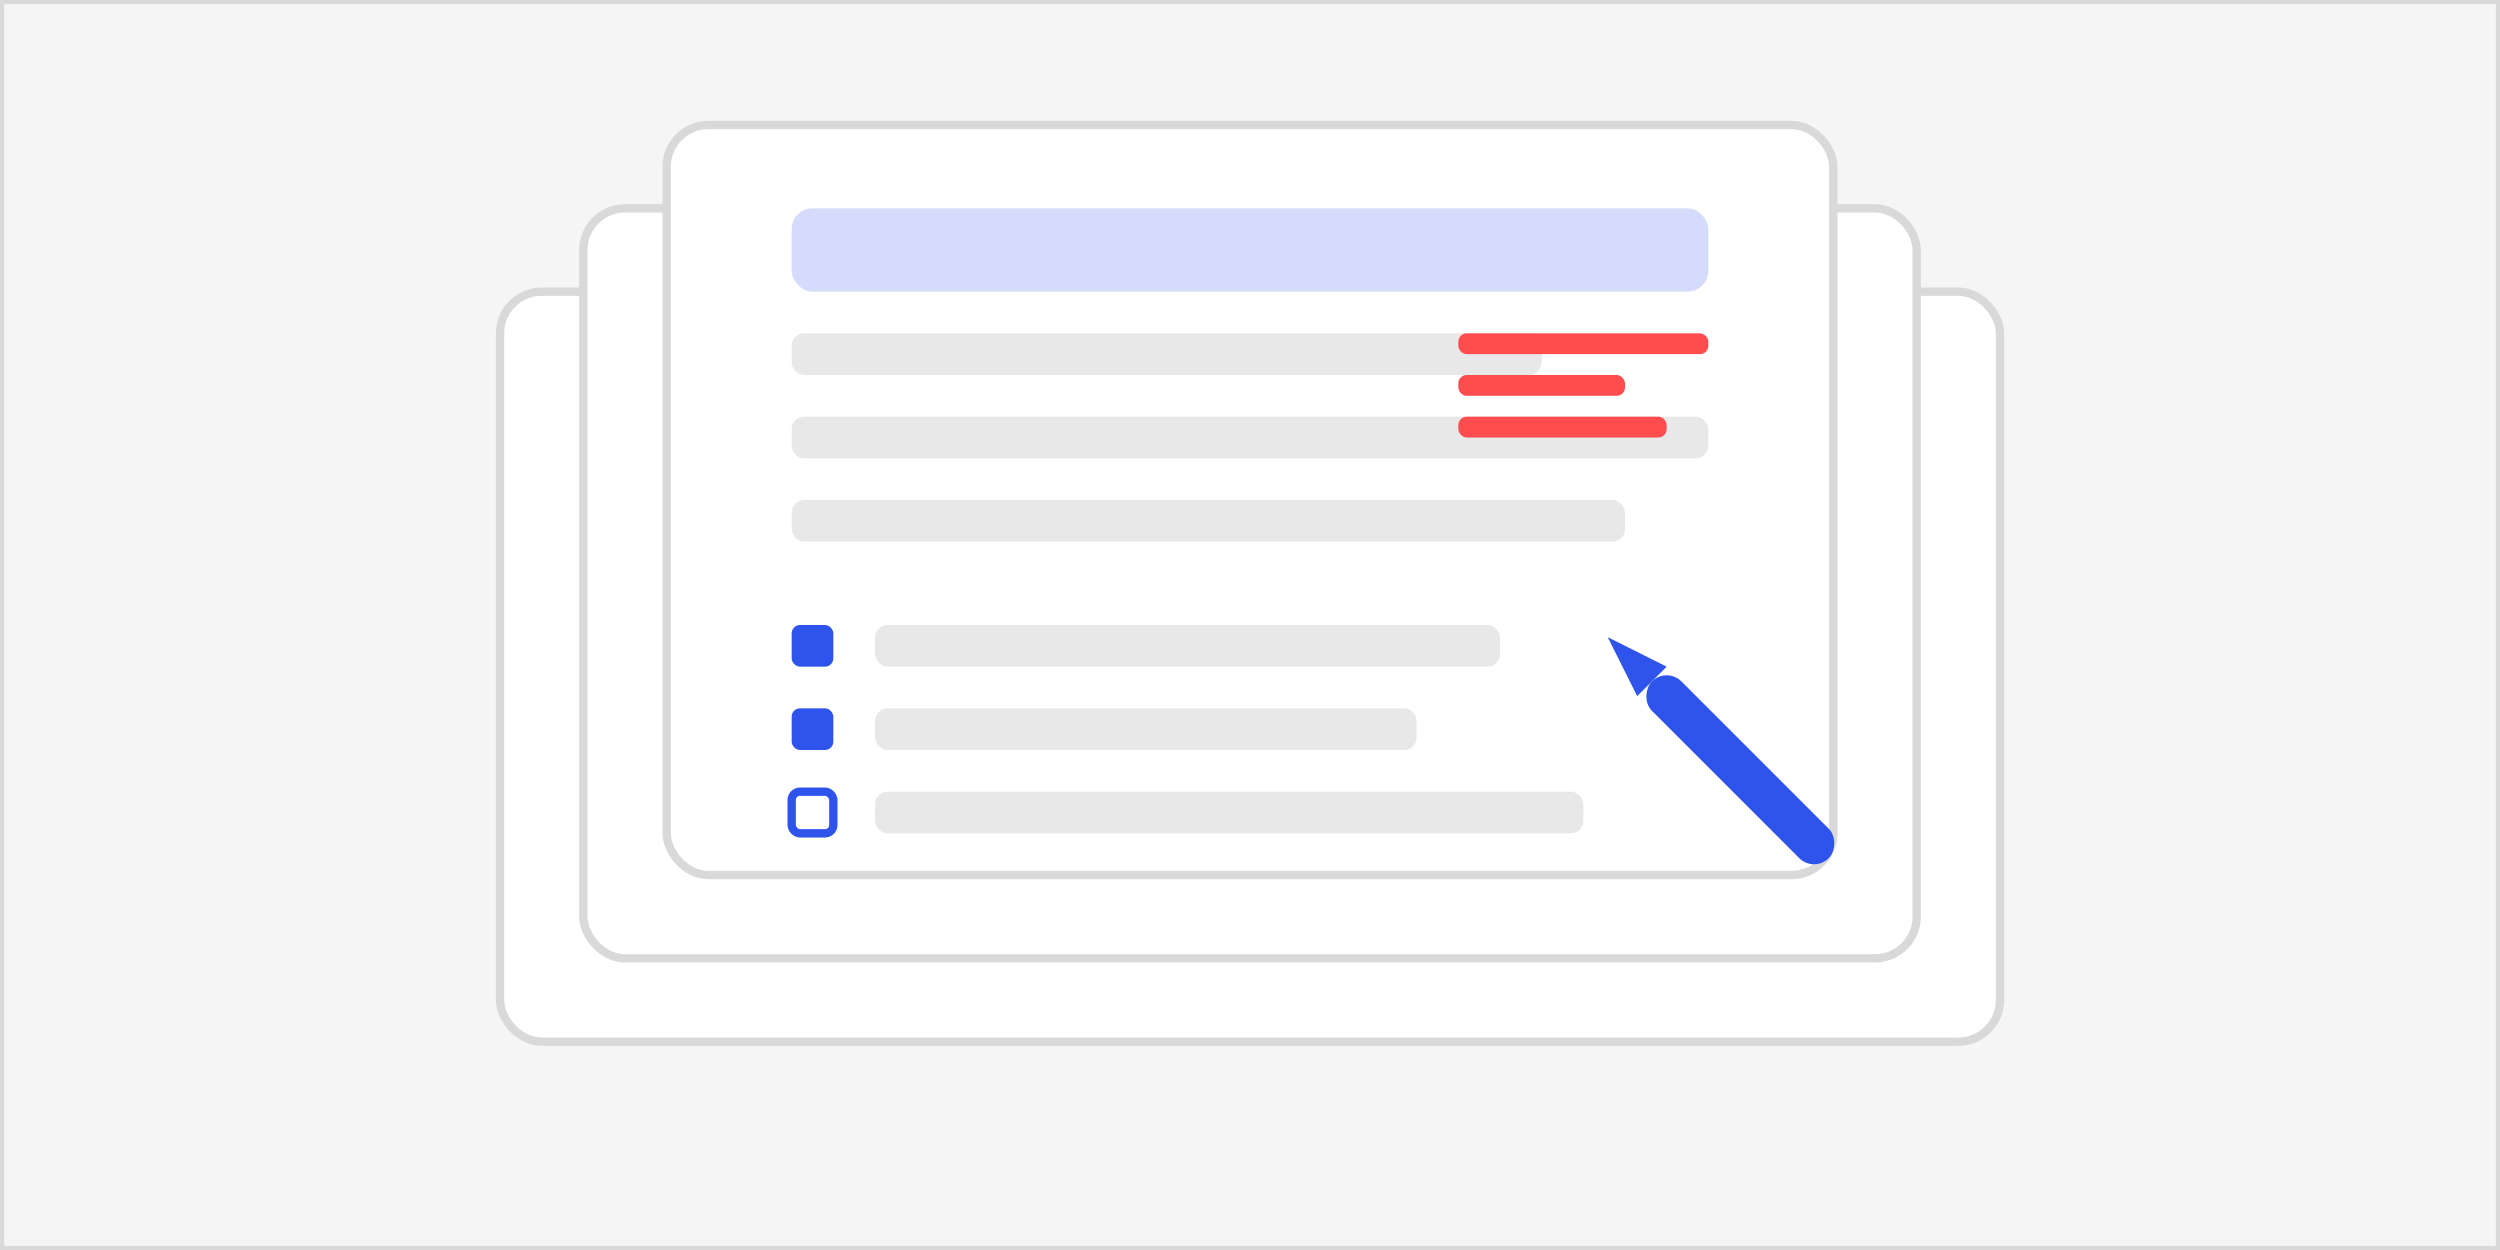 <svg xmlns="http://www.w3.org/2000/svg" viewBox="0 0 600 300" width="600" height="300">
  <rect x="0" y="0" width="600" height="300" fill="#333333" stroke="none"/>
  <!-- Background -->
  <rect width="600" height="300" fill="#f5f5f5" stroke="#d9d9d9" stroke-width="2"/>
  
  <!-- Document Shapes -->
  <rect x="120" y="70" width="360" height="180" rx="10" fill="white" stroke="#d9d9d9" stroke-width="2"/>
  <rect x="140" y="50" width="320" height="180" rx="10" fill="white" stroke="#d9d9d9" stroke-width="2"/>
  <rect x="160" y="30" width="280" height="180" rx="10" fill="white" stroke="#d9d9d9" stroke-width="2"/>
  
  <!-- Document Content -->
  <rect x="190" y="50" width="220" height="20" rx="5" fill="#2f54eb" opacity="0.2"/>
  <rect x="190" y="80" width="180" height="10" rx="3" fill="#8c8c8c" opacity="0.2"/>
  <rect x="190" y="100" width="220" height="10" rx="3" fill="#8c8c8c" opacity="0.2"/>
  <rect x="190" y="120" width="200" height="10" rx="3" fill="#8c8c8c" opacity="0.2"/>
  
  <!-- Checklist -->
  <rect x="190" y="150" width="10" height="10" rx="2" fill="#2f54eb"/>
  <rect x="210" y="150" width="150" height="10" rx="3" fill="#8c8c8c" opacity="0.2"/>
  
  <rect x="190" y="170" width="10" height="10" rx="2" fill="#2f54eb"/>
  <rect x="210" y="170" width="130" height="10" rx="3" fill="#8c8c8c" opacity="0.2"/>
  
  <rect x="190" y="190" width="10" height="10" rx="2" stroke="#2f54eb" stroke-width="2" fill="white"/>
  <rect x="210" y="190" width="170" height="10" rx="3" fill="#8c8c8c" opacity="0.2"/>
  
  <!-- Pen Icon -->
  <g transform="translate(400, 160) rotate(45)">
    <rect x="0" y="0" width="60" height="10" rx="5" fill="#2f54eb"/>
    <polygon points="0,0 0,10 -15,5" fill="#2f54eb"/>
  </g>
  
  <!-- Content Typography Icons -->
  <rect x="350" y="80" width="60" height="5" rx="2" fill="#ff4d4f"/>
  <rect x="350" y="90" width="40" height="5" rx="2" fill="#ff4d4f"/>
  <rect x="350" y="100" width="50" height="5" rx="2" fill="#ff4d4f"/>
</svg>